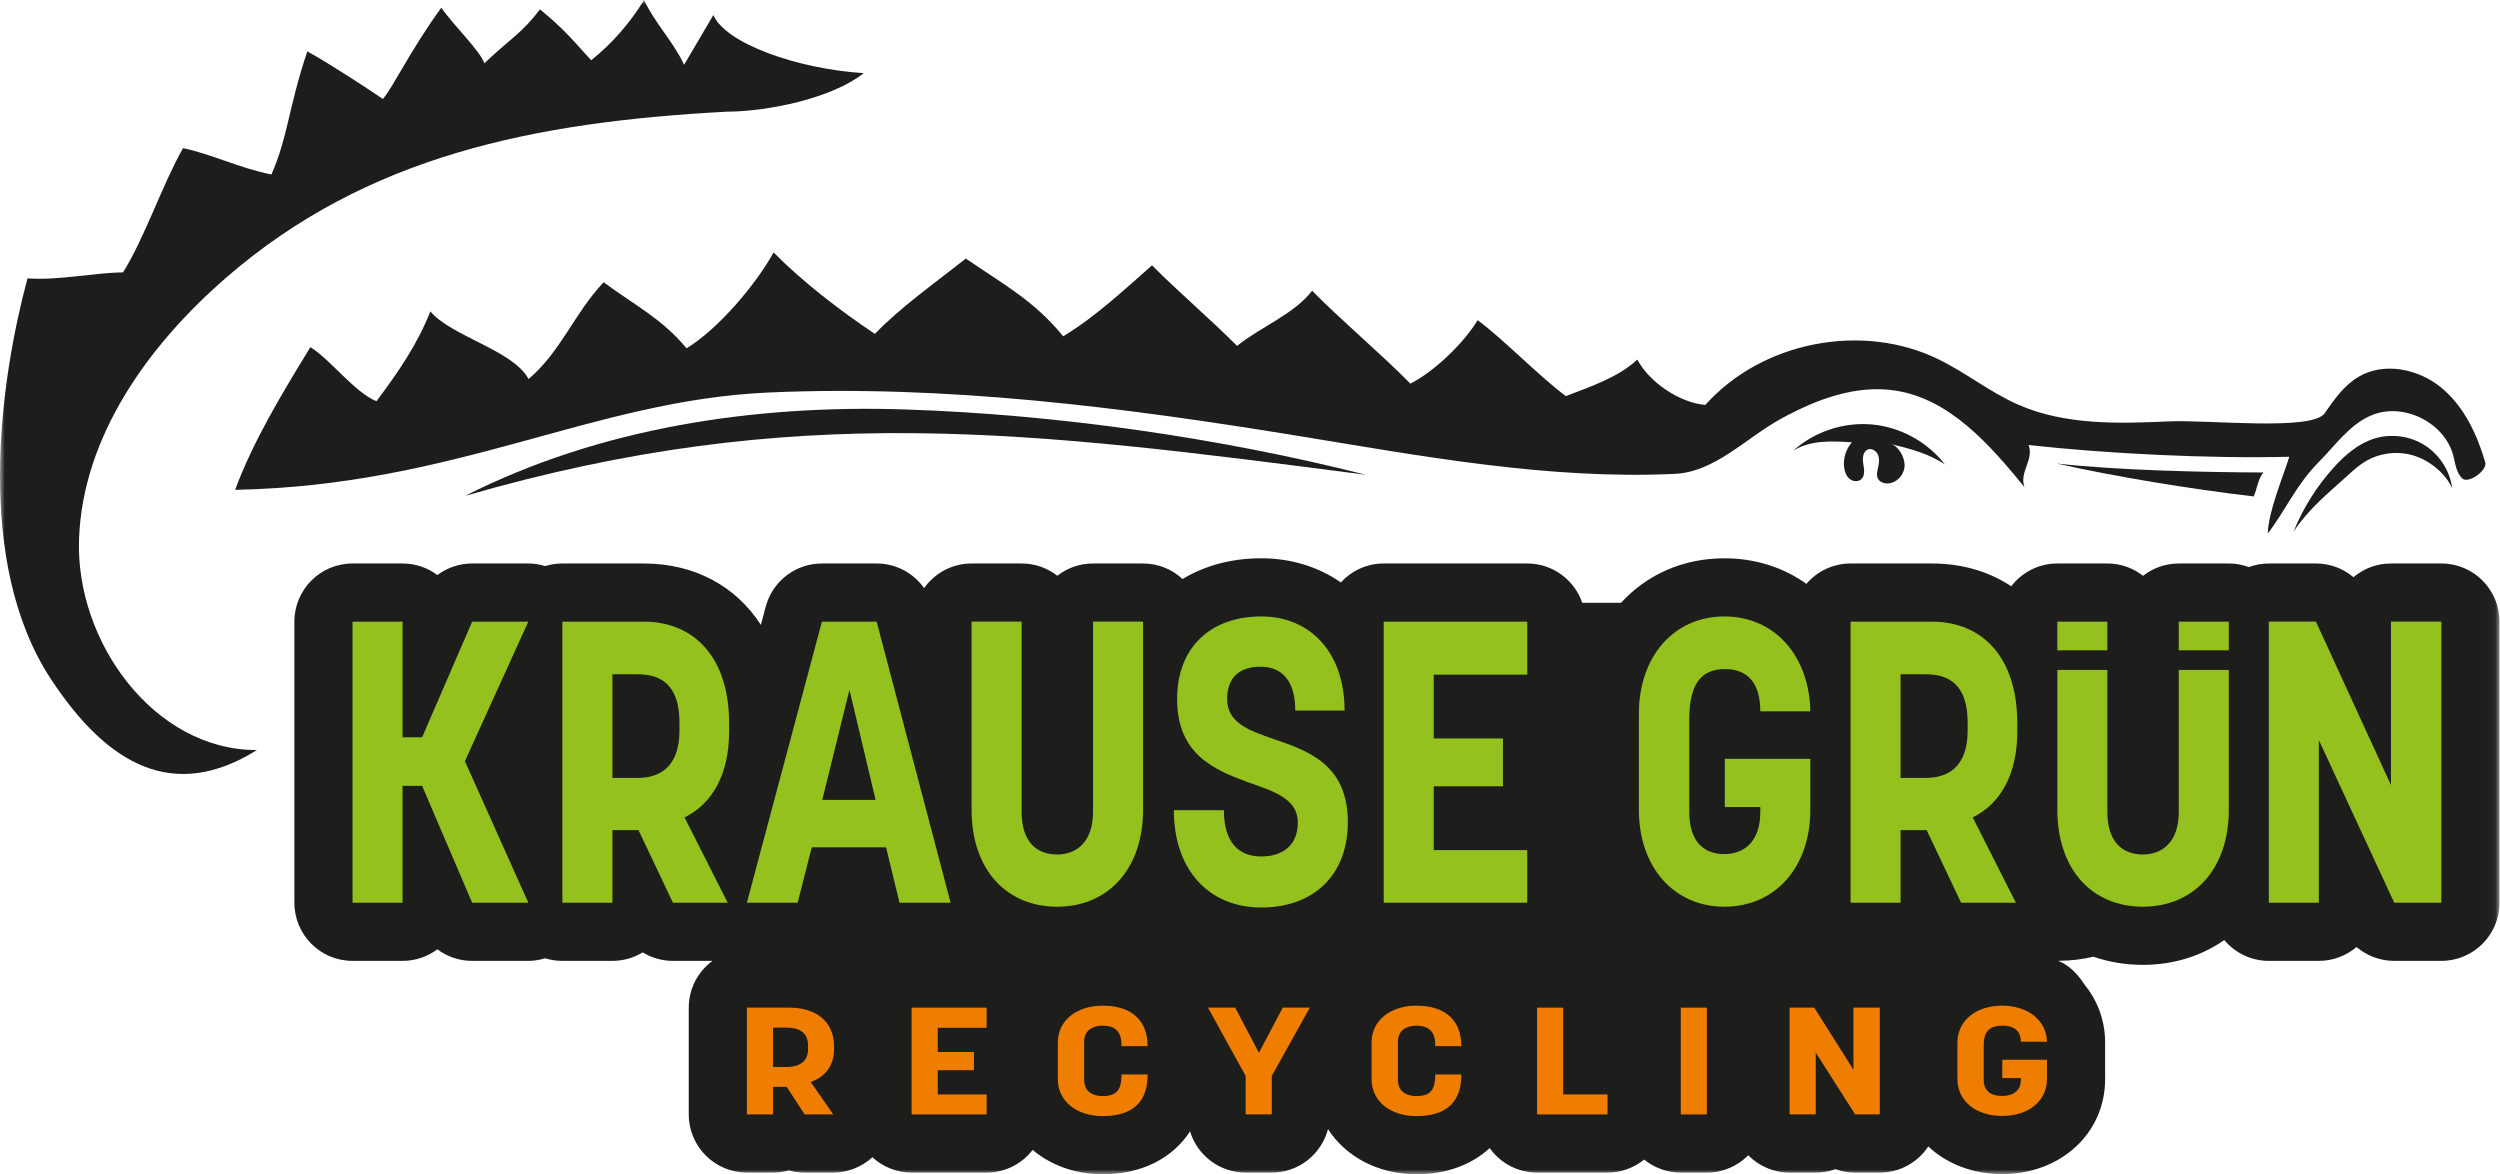 <svg width="264" height="124" viewBox="0 0 264 124" fill="none" xmlns="http://www.w3.org/2000/svg">
<mask id="mask0_17229_580" style="mask-type:luminance" maskUnits="userSpaceOnUse" x="0" y="0" width="264" height="124">
<path d="M0 -1.01284e-06H263.949V124H0V-1.01284e-06Z" fill="white"/>
</mask>
<g mask="url(#mask0_17229_580)">
<path d="M189.356 47.599C191.592 45.584 194.685 44.553 197.682 44.823C200.68 45.093 203.538 46.66 205.378 49.043C203.695 47.895 201.634 47.365 199.654 46.889C200.488 47.087 201.12 48.264 201.127 49.121C201.134 49.978 200.5 50.8 199.669 51.01C199.158 51.14 198.52 50.994 198.296 50.516C198.128 50.156 198.241 49.734 198.33 49.345C198.429 48.911 198.49 48.443 198.318 48.032C198.147 47.621 197.668 47.31 197.251 47.466C196.707 47.67 196.663 48.419 196.763 48.991C196.862 49.564 196.968 50.261 196.52 50.632C196.177 50.914 195.634 50.839 195.297 50.551C194.96 50.262 194.8 49.813 194.743 49.373C194.619 48.423 194.927 47.426 195.566 46.712C193.431 46.565 191.167 46.46 189.356 47.599Z" fill="#1D1D1B"/>
<path d="M262.443 48.825C261.572 45.836 260.178 42.875 257.765 40.908C255.352 38.941 251.747 38.207 249.065 39.789C247.543 40.688 246.49 42.187 245.484 43.641C244.17 45.541 233.16 44.31 229.053 44.497C223.667 44.742 218.061 44.901 213.124 42.732C210.144 41.424 207.571 39.331 204.642 37.913C196.581 34.01 186.051 36.089 180.078 42.761C177.373 42.528 174.166 40.375 172.903 37.971C170.844 39.876 167.97 40.814 165.354 41.83C162.385 39.608 159.009 36.032 156.041 33.81C154.575 36.234 151.467 39.231 148.94 40.512C145.687 37.213 141.814 34.001 138.561 30.702C136.635 33.203 133.081 34.532 130.636 36.53C127.805 33.675 124.485 30.874 121.654 28.019C118.658 30.647 115.684 33.451 112.274 35.514C109.161 31.709 106.044 30.092 101.994 27.304C98.92 29.735 95.084 32.448 92.388 35.261C88.723 32.809 84.794 29.793 81.691 26.66C79.801 30.077 75.834 34.747 72.503 36.783C69.871 33.617 67.053 32.26 63.747 29.806C60.667 33.041 59.227 37.151 55.811 40.029C54.249 37.009 47.611 35.501 45.446 32.88C44.035 36.447 42.05 39.294 39.756 42.368C37.446 41.436 34.896 37.966 32.777 36.656C29.763 41.587 26.74 46.569 24.831 51.726C48.213 51.269 62.493 42.278 81.175 41.448C99.857 40.618 118.531 43.002 136.987 46.015C150.19 48.171 163.474 50.661 176.838 50.042C181.102 49.845 184.294 46.307 188.032 44.245C191.769 42.184 196.023 40.577 200.236 41.258C205.945 42.179 210.121 46.961 213.784 51.436C213.203 49.865 214.804 48.566 214.222 46.995C222.463 47.913 233.463 48.446 241.753 48.235C241.065 50.404 239.527 54.063 239.479 56.337C241.381 53.857 242.441 51.236 244.863 48.791C246.614 47.022 248.106 44.842 250.396 43.867C253.753 42.437 258.136 44.582 259.066 48.111C259.291 48.961 259.376 49.927 260.02 50.526C260.664 51.124 262.689 49.669 262.443 48.825Z" fill="#1D1D1B"/>
<path d="M49.105 52.365C63.344 45.166 79.635 42.718 95.582 43.238C111.528 43.758 128.774 46.217 144.239 50.138C108.691 45.528 83.971 42.288 49.105 52.365Z" fill="#1D1D1B"/>
<path d="M237.991 52.423C231.443 51.663 223.248 50.318 217.19 48.949C223.568 49.663 232.599 49.872 239.016 49.893C238.442 50.566 238.351 51.615 237.991 52.423Z" fill="#1D1D1B"/>
<path d="M242.195 56.145C243.199 53.663 244.642 51.359 246.437 49.373C247.634 48.048 249.043 46.833 250.75 46.307C252.515 45.763 254.514 46.035 256.071 47.031C257.627 48.026 258.711 49.728 258.956 51.56C258.213 49.946 256.557 48.615 254.857 48.099C253.158 47.584 251.243 47.83 249.729 48.758C249.086 49.151 248.521 49.656 247.964 50.163C245.793 52.141 243.824 53.701 242.195 56.145Z" fill="#1D1D1B"/>
<path d="M27.132 79.204C16.276 79.244 7.956 67.765 8.346 56.916C8.737 46.067 15.67 36.45 23.867 29.333C38.712 16.442 56.403 12.876 76.817 11.791C81.082 11.769 87.833 10.4 91.207 7.725C84.135 7.271 76.619 4.578 75.331 1.588L72.241 6.842C71.13 4.425 69.127 2.417 68.016 0C66.538 2.422 64.639 4.586 62.429 6.366C60.777 4.58 59.758 3.224 57.015 0.98C55.181 3.465 53.87 4.083 51.15 6.684C50.715 5.367 47.819 2.604 46.604 0.812C43.303 5.357 41.651 8.979 40.436 10.453C38.483 9.13 34.905 6.787 32.452 5.423C30.425 11.477 30.436 14.375 28.663 18.422C25.405 17.796 22.18 16.218 19.326 15.643C17.127 19.533 15.279 25.108 12.993 28.764C9.956 28.792 6.157 29.636 2.904 29.396C0.026 40.076 -2.785 59.3 5.382 71.717C11.418 80.895 18.406 84.656 27.132 79.204Z" fill="#1D1D1B"/>
<path d="M257.808 59.503H252.488C250.978 59.503 249.596 60.049 248.526 60.952C247.439 60.034 246.043 59.503 244.564 59.503H239.589C238.844 59.503 238.134 59.642 237.474 59.885C236.814 59.642 236.104 59.503 235.359 59.503H230.077C228.655 59.503 227.349 59.991 226.307 60.804C225.266 59.991 223.96 59.503 222.537 59.503H217.255C215.269 59.503 213.508 60.45 212.386 61.913C210.055 60.36 207.213 59.503 203.993 59.503H195.419C193.552 59.503 191.883 60.339 190.757 61.653C188.34 59.933 185.382 58.956 182.1 58.956C177.678 58.956 173.876 60.711 171.179 63.656H167.085C166.257 61.242 163.974 59.503 161.278 59.503H146.121C144.327 59.503 142.718 60.277 141.595 61.504C139.244 59.877 136.376 58.955 133.183 58.955C130.019 58.955 127.198 59.741 124.877 61.147C123.782 60.13 122.318 59.504 120.706 59.504H115.424C114.003 59.504 112.694 59.987 111.654 60.797C110.613 59.987 109.304 59.504 107.883 59.504H102.601C100.529 59.504 98.7 60.533 97.588 62.106C96.462 60.511 94.613 59.503 92.573 59.503H86.794C84.012 59.503 81.578 61.373 80.861 64.061L80.347 65.984C77.713 61.908 73.366 59.503 67.962 59.503H59.388C58.755 59.503 58.144 59.599 57.569 59.777C56.999 59.604 56.403 59.503 55.791 59.503H49.858C48.505 59.503 47.224 59.947 46.184 60.724C45.16 59.957 43.888 59.503 42.51 59.503H37.227C33.835 59.503 31.086 62.252 31.086 65.644V95.328C31.086 98.72 33.835 101.469 37.227 101.469H42.51C43.888 101.469 45.16 101.015 46.184 100.249C47.224 101.025 48.505 101.469 49.858 101.469H55.791C56.403 101.469 56.999 101.368 57.569 101.195C58.144 101.373 58.755 101.469 59.388 101.469H64.671C65.842 101.469 66.936 101.141 67.867 100.572C68.812 101.147 69.912 101.469 71.062 101.469H75.233C73.719 102.587 72.733 104.379 72.733 106.406V117.682C72.733 121.075 75.483 123.824 78.874 123.824H81.634C82.214 123.824 82.775 123.744 83.307 123.593C83.843 123.745 84.403 123.824 84.974 123.824H87.994C89.552 123.824 91.013 123.223 92.126 122.206C93.219 123.208 94.671 123.824 96.27 123.824H104.19C106.168 123.824 107.923 122.885 109.046 121.432C110.96 123.038 113.53 124 116.445 124C120.567 124 123.827 122.308 125.668 119.477C126.436 121.994 128.774 123.824 131.541 123.824H134.301C137.155 123.824 139.548 121.874 140.236 119.236C142.102 122.133 145.506 124 149.577 124C152.752 124 155.413 122.992 157.312 121.238C158.426 122.801 160.248 123.824 162.314 123.824H169.752C171.219 123.824 172.564 123.308 173.62 122.45C174.676 123.309 176.022 123.825 177.489 123.825H180.249C181.959 123.825 183.504 123.125 184.617 121.997C185.731 123.125 187.276 123.825 188.986 123.825H191.746C192.477 123.825 193.178 123.697 193.828 123.463C194.485 123.699 195.187 123.825 195.905 123.825H198.505C200.645 123.825 202.528 122.728 203.627 121.068C205.572 122.886 208.301 123.984 211.421 123.984C217.624 123.984 222.302 119.673 222.302 113.956C222.302 113.956 222.309 110.215 222.299 109.84C222.239 107.587 221.435 105.563 220.105 103.944C219.343 102.753 218.402 101.885 217.355 101.464C218.666 101.457 219.916 101.302 221.065 101.028C222.668 101.584 224.416 101.889 226.288 101.889C229.552 101.889 232.485 100.943 234.884 99.271C236.01 100.613 237.699 101.468 239.589 101.468H244.87C246.389 101.468 247.779 100.917 248.851 100.004C249.942 100.932 251.344 101.468 252.832 101.468H257.808C261.2 101.468 263.949 98.719 263.949 95.327V65.644C263.949 62.252 261.2 59.503 257.808 59.503Z" fill="#1D1D1B"/>
<path d="M83.354 106.406H78.874V117.683H81.634V114.772H83.074L84.974 117.683H87.993L85.613 114.26C87.133 113.716 88.073 112.548 88.073 110.805V110.485C88.073 107.862 86.173 106.406 83.354 106.406ZM85.333 110.774C85.333 112.261 84.214 112.676 83.014 112.676H81.634V108.517H83.014C84.254 108.517 85.333 108.901 85.333 110.453V110.774Z" fill="#EF7D00"/>
<path d="M96.269 117.683H104.189V115.572H99.029V113.013H102.849V111.093H99.029V108.534H104.189V106.406H96.269V117.683Z" fill="#EF7D00"/>
<path d="M116.446 106.198C113.647 106.198 111.707 107.798 111.707 110.085V113.956C111.707 116.259 113.647 117.859 116.446 117.859C119.626 117.859 121.186 116.356 121.186 113.524V113.461H118.426V113.604C118.426 115.251 117.726 115.747 116.446 115.747C115.487 115.747 114.486 115.347 114.486 114.02V110.021C114.486 108.725 115.487 108.31 116.446 108.31C117.406 108.31 118.426 108.645 118.426 110.309V110.469H121.186V110.438C121.186 107.829 119.566 106.198 116.446 106.198Z" fill="#EF7D00"/>
<path d="M132.941 111.173L130.441 106.406H127.562L131.54 113.62V117.683H134.3V113.62L138.32 106.406H135.46L132.941 111.173Z" fill="#EF7D00"/>
<path d="M149.577 106.198C146.778 106.198 144.838 107.798 144.838 110.085V113.956C144.838 116.259 146.778 117.859 149.577 117.859C152.757 117.859 154.317 116.356 154.317 113.524V113.461H151.557V113.604C151.557 115.251 150.857 115.747 149.577 115.747C148.618 115.747 147.617 115.348 147.617 114.02V110.021C147.617 108.725 148.618 108.31 149.577 108.31C150.537 108.31 151.557 108.645 151.557 110.309V110.469H154.317V110.438C154.317 107.829 152.697 106.198 149.577 106.198Z" fill="#EF7D00"/>
<path d="M165.073 106.406H162.314V117.683H169.753V115.571H165.073V106.406Z" fill="#EF7D00"/>
<path d="M177.489 117.684H180.249V106.407H177.489V117.684Z" fill="#EF7D00"/>
<path d="M195.725 112.964L191.585 106.406H188.985V117.683H191.745V111.156L195.905 117.683H198.505V106.406H195.725V112.964Z" fill="#EF7D00"/>
<path d="M211.461 108.309C212.621 108.309 213.401 108.805 213.401 110.004H216.161C216.101 107.765 214.181 106.198 211.421 106.198C208.642 106.198 206.702 107.798 206.702 110.101V113.955C206.702 116.259 208.642 117.843 211.421 117.843C214.22 117.843 216.161 116.259 216.161 113.955V111.908H211.442V113.844H213.401V114.036C213.401 115.284 212.441 115.732 211.421 115.732C210.221 115.732 209.482 115.188 209.482 114.036V110.325C209.482 108.821 210.221 108.309 211.461 108.309Z" fill="#EF7D00"/>
<path d="M49.86 65.645L44.578 77.854H42.511V65.645H37.228V95.327H42.511V82.991H44.578L49.86 95.327H55.792L49.095 80.381L55.792 65.645H49.86Z" fill="#95C11F"/>
<path d="M71.752 77.139C71.752 81.054 69.609 82.149 67.311 82.149H64.671V71.202H67.311C69.684 71.202 71.752 72.213 71.752 76.296V77.139ZM67.962 65.645H59.388V95.327H64.671V87.665H67.426L71.062 95.327H76.843L72.288 86.318C75.197 84.886 76.996 81.812 76.996 77.222V76.381C76.996 69.476 73.36 65.645 67.962 65.645Z" fill="#95C11F"/>
<path d="M86.833 84.465L89.704 72.844L92.46 84.465H86.833ZM86.795 65.645L78.871 95.327H84.23L85.723 89.475H93.57L94.986 95.327H100.383L92.574 65.645H86.795Z" fill="#95C11F"/>
<path d="M115.424 85.728C115.424 89.012 113.586 90.233 111.634 90.233C109.567 90.233 107.883 89.012 107.883 85.728V65.644H102.601V85.517C102.601 91.875 106.313 95.749 111.634 95.749C116.955 95.749 120.706 91.833 120.706 85.517V65.644H115.424V85.728Z" fill="#95C11F"/>
<path d="M134.562 78.065C131.883 77.138 129.587 76.339 129.587 73.812C129.587 71.581 130.85 70.403 133.108 70.403C135.366 70.403 136.782 71.876 136.782 75.034H141.988C141.988 68.929 138.39 65.097 133.185 65.097C127.826 65.097 124.304 68.381 124.304 73.812C124.304 79.707 128.285 81.307 131.806 82.612C134.601 83.58 137.05 84.381 137.05 86.865C137.05 89.307 135.404 90.444 133.185 90.444C130.85 90.444 129.242 89.012 129.242 85.559H123.96C123.96 91.917 127.711 95.833 133.185 95.833C138.658 95.833 142.333 92.464 142.333 86.822C142.333 80.717 138.123 79.285 134.562 78.065Z" fill="#95C11F"/>
<path d="M146.12 95.327H161.278V89.769H151.402V83.033H158.713V77.981H151.402V71.244H161.278V65.645H146.12V95.327Z" fill="#95C11F"/>
<path d="M182.176 70.655C184.396 70.655 185.89 71.96 185.89 75.118H191.171C191.057 69.223 187.382 65.097 182.099 65.097C176.779 65.097 173.065 69.307 173.065 75.371V85.518C173.065 91.58 176.779 95.749 182.099 95.749C187.459 95.749 191.171 91.58 191.171 85.518V80.128H182.138V85.223H185.89V85.728C185.89 89.012 184.052 90.191 182.099 90.191C179.803 90.191 178.387 88.759 178.387 85.728V75.96C178.387 72.002 179.803 70.655 182.176 70.655Z" fill="#95C11F"/>
<path d="M207.783 77.139C207.783 81.054 205.64 82.148 203.343 82.148H200.702V71.202H203.343C205.716 71.202 207.783 72.212 207.783 76.296V77.139ZM203.994 65.645H195.42V95.327H200.702V87.665H203.458L207.095 95.327H212.874L208.319 86.318C211.228 84.886 213.027 81.812 213.027 77.222V76.381C213.027 69.476 209.391 65.645 203.994 65.645Z" fill="#95C11F"/>
<path d="M252.487 65.644V82.907L244.563 65.644H239.588V95.327H244.87V78.15L252.831 95.327H257.807V65.644H252.487Z" fill="#95C11F"/>
<path d="M230.077 68.674H235.359V65.645H230.077V68.674Z" fill="#95C11F"/>
<path d="M222.537 65.645H217.255V68.674H222.537V65.645Z" fill="#95C11F"/>
<path d="M230.079 85.727C230.079 89.012 228.242 90.233 226.29 90.233C224.223 90.233 222.539 89.012 222.539 85.727V70.745H217.257V85.517C217.257 91.874 220.969 95.748 226.29 95.748C231.611 95.748 235.361 91.833 235.361 85.517V70.745H230.079V85.727Z" fill="#95C11F"/>
</g>
</svg>
